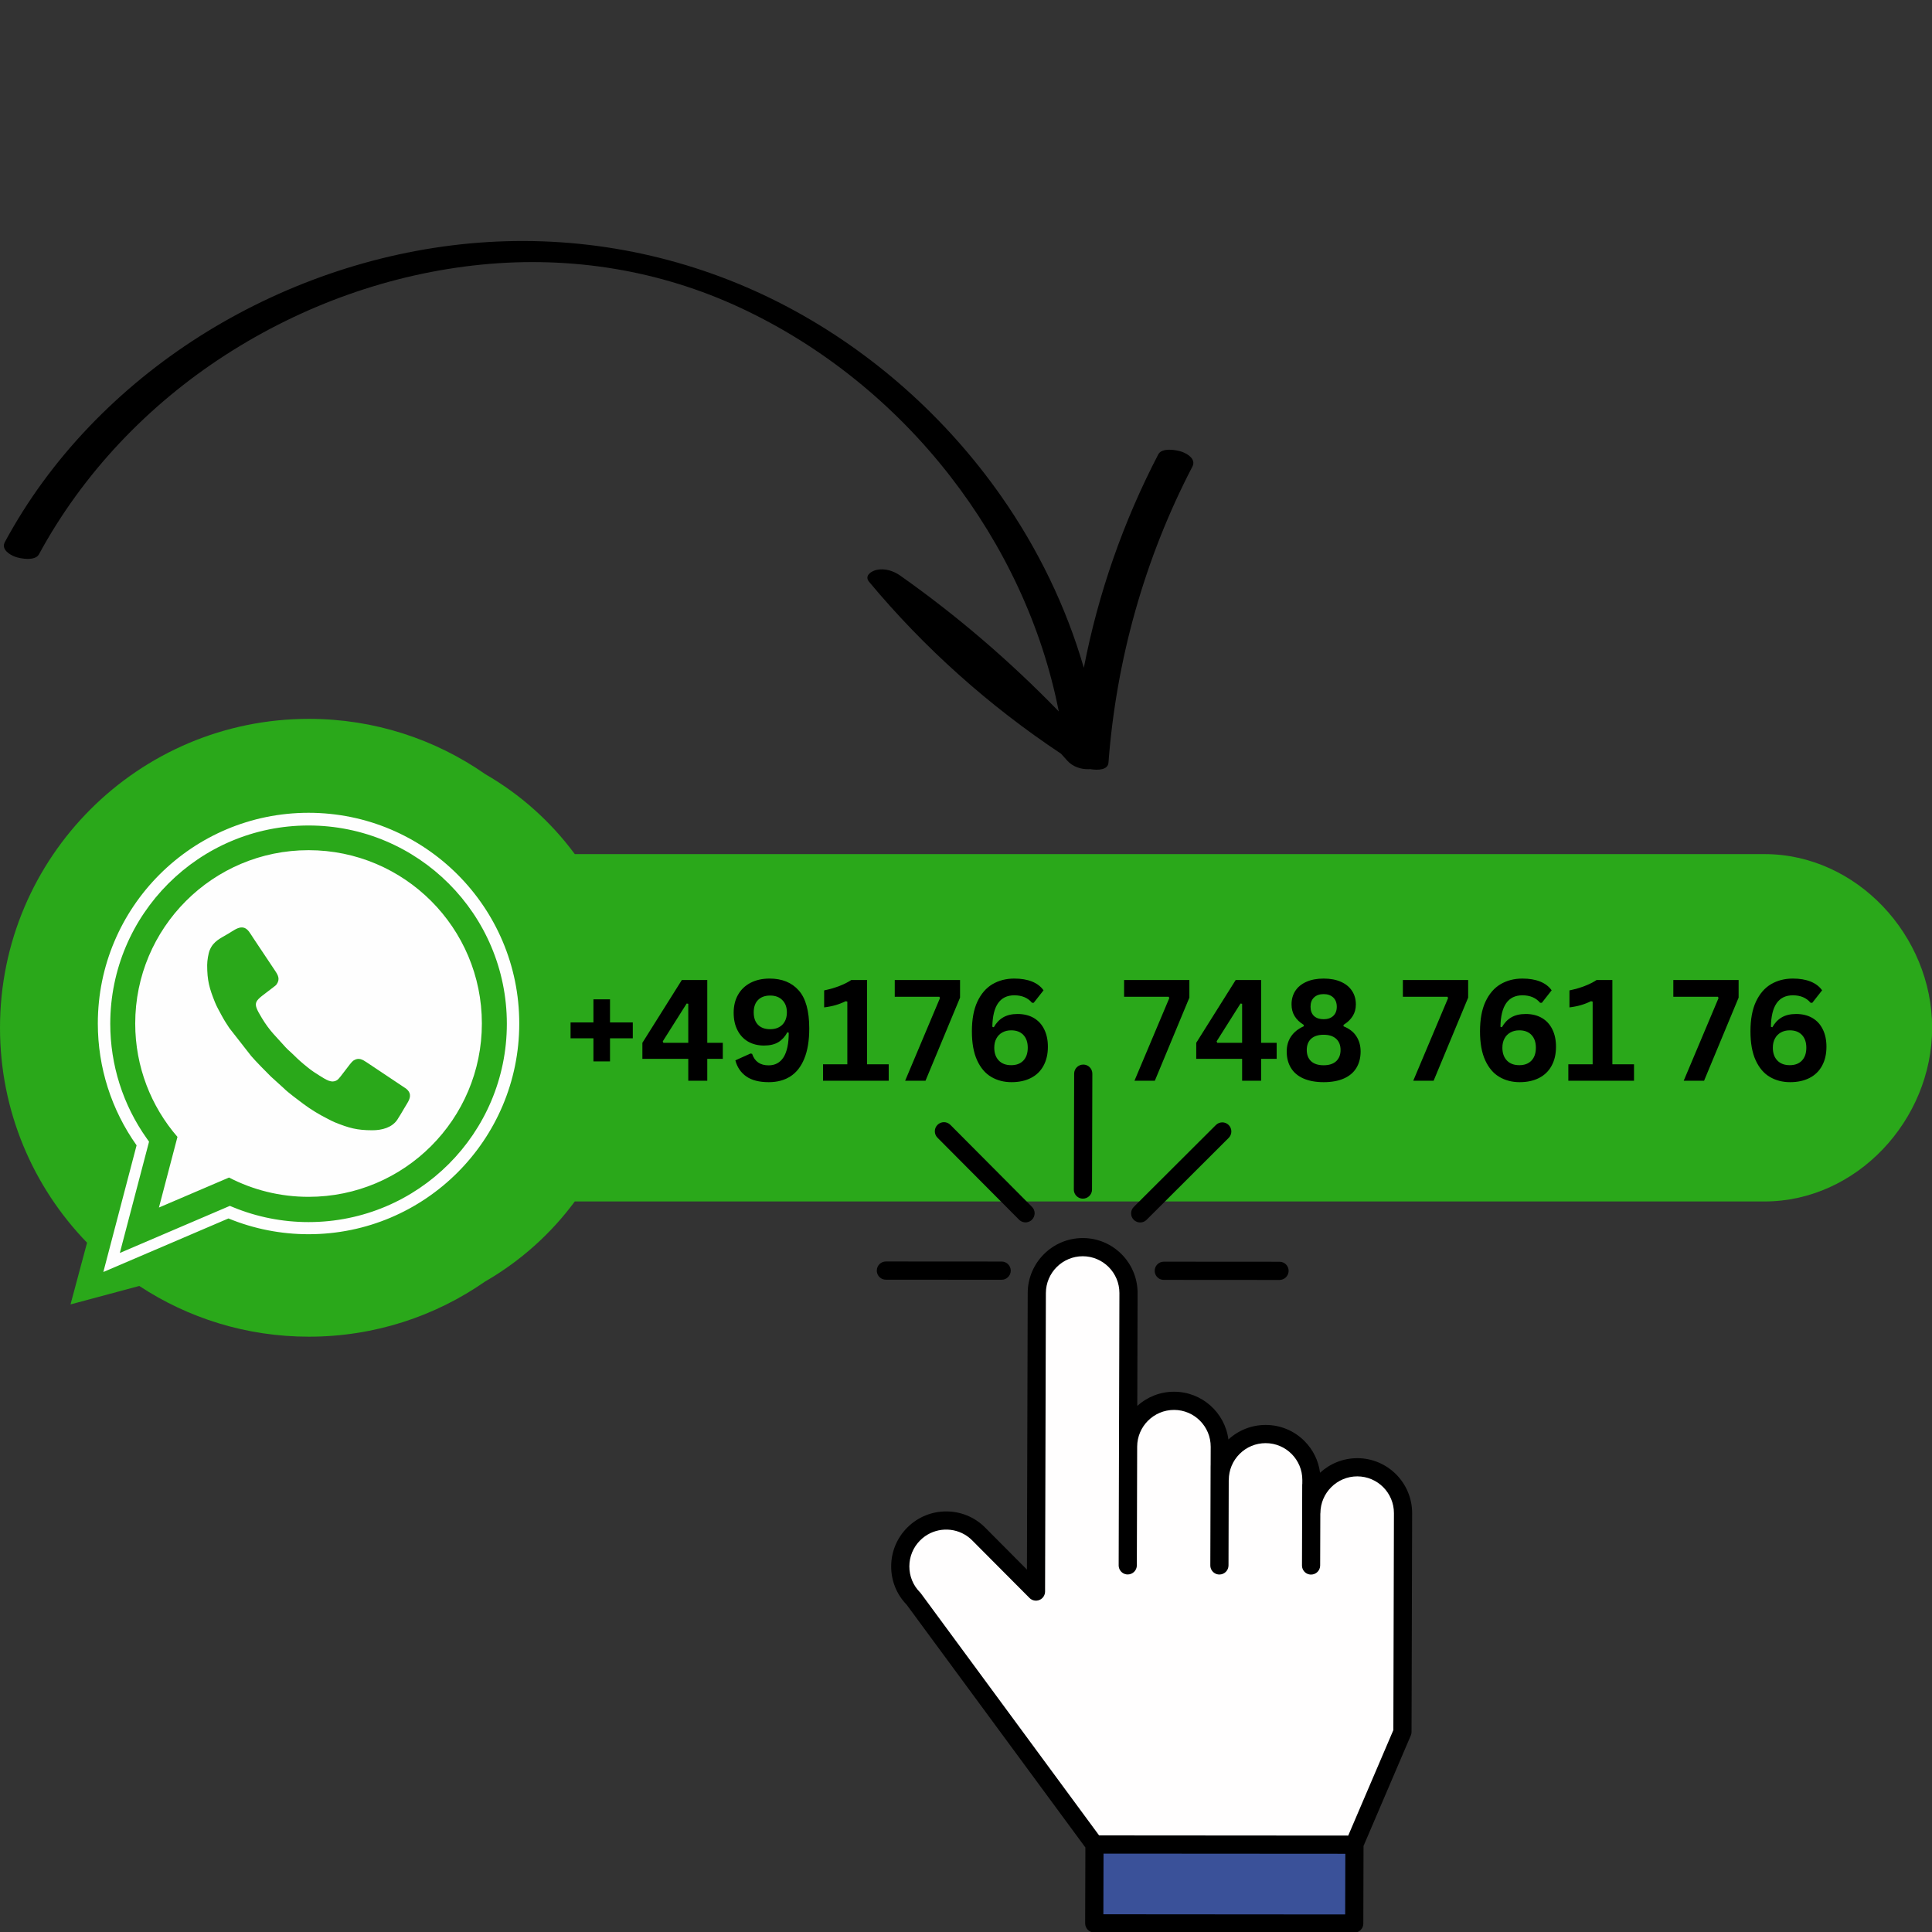 <svg xmlns="http://www.w3.org/2000/svg" xmlns:xlink="http://www.w3.org/1999/xlink" width="500" zoomAndPan="magnify" viewBox="0 0 375 375" height="500" preserveAspectRatio="xMidYMid meet" version="1.0"><rect x="0" y="0" width="375" height="375" fill="#333333" stroke="none"/><defs><g/><clipPath id="c1d25fd317"><path d="M 0 139.5 L 375 139.5 L 375 259.5 L 0 259.5 Z M 0 139.5 " clip-rule="nonzero"/></clipPath><clipPath id="1828c94f93"><path d="M 0 46 L 232 46 L 232 150 L 0 150 Z M 0 46 " clip-rule="nonzero"/></clipPath><clipPath id="3020f396c8"><path d="M 53.102 0 L 242.551 94.035 L 189.531 200.848 L 0.082 106.816 Z M 53.102 0 " clip-rule="nonzero"/></clipPath><clipPath id="48c62a89ba"><path d="M 53.102 0 L 242.551 94.035 L 189.531 200.848 L 0.082 106.816 Z M 53.102 0 " clip-rule="nonzero"/></clipPath><clipPath id="d422bcdfec"><path d="M 53.102 0 L 242.551 94.035 L 189.531 200.848 L 0.082 106.816 Z M 53.102 0 " clip-rule="nonzero"/></clipPath><clipPath id="4b2455941d"><path d="M 174 242 L 273 242 L 273 359 L 174 359 Z M 174 242 " clip-rule="nonzero"/></clipPath><clipPath id="6c443325e9"><path d="M 196.113 193.453 L 325.887 268.676 L 251.043 397.801 L 121.266 322.578 Z M 196.113 193.453 " clip-rule="nonzero"/></clipPath><clipPath id="eb0cb6c742"><path d="M 196.113 193.453 L 325.887 268.676 L 251.043 397.801 L 121.266 322.578 Z M 196.113 193.453 " clip-rule="nonzero"/></clipPath><clipPath id="e0eeb2e96d"><path d="M 212 358 L 263 358 L 263 374 L 212 374 Z M 212 358 " clip-rule="nonzero"/></clipPath><clipPath id="ccc0697975"><path d="M 196.113 193.453 L 325.887 268.676 L 251.043 397.801 L 121.266 322.578 Z M 196.113 193.453 " clip-rule="nonzero"/></clipPath><clipPath id="208801d541"><path d="M 196.113 193.453 L 325.887 268.676 L 251.043 397.801 L 121.266 322.578 Z M 196.113 193.453 " clip-rule="nonzero"/></clipPath><clipPath id="565870c588"><path d="M 170 206 L 275 206 L 275 375 L 170 375 Z M 170 206 " clip-rule="nonzero"/></clipPath><clipPath id="dfcd2f4375"><path d="M 196.113 193.453 L 325.887 268.676 L 251.043 397.801 L 121.266 322.578 Z M 196.113 193.453 " clip-rule="nonzero"/></clipPath><clipPath id="07447a5246"><path d="M 196.113 193.453 L 325.887 268.676 L 251.043 397.801 L 121.266 322.578 Z M 196.113 193.453 " clip-rule="nonzero"/></clipPath></defs><g clip-path="url(#c1d25fd317)"><path fill="#2aa81a" d="M 94.211 248.711 C 101.008 244.781 106.922 239.488 111.566 233.203 L 342.484 233.203 C 360.383 233.203 375.027 217.387 375.027 199.492 C 375.027 181.598 360.383 165.781 342.484 165.781 L 111.566 165.781 C 106.922 159.492 101.008 154.199 94.207 150.273 C 84.496 143.504 72.691 139.531 59.957 139.531 C 26.844 139.531 0 166.375 0 199.492 C 0 215.707 6.438 230.418 16.898 241.207 L 13.688 253.184 L 27.035 249.605 C 36.484 255.828 47.797 259.449 59.957 259.449 C 72.695 259.449 84.5 255.477 94.211 248.707 Z M 94.211 248.711 " fill-opacity="1" fill-rule="evenodd"/></g><path fill="#fefefe" d="M 44.344 236.5 L 20.059 246.895 L 26.512 222.305 C 21.625 215.418 18.988 207.191 18.988 198.66 C 18.988 176.074 37.305 157.762 59.891 157.762 C 82.477 157.762 100.789 176.074 100.789 198.66 C 100.789 221.246 82.477 239.562 59.891 239.562 C 54.535 239.562 49.266 238.523 44.344 236.5 Z M 23.258 243.199 L 44.617 234.059 L 45.262 234.324 C 49.902 236.234 54.871 237.207 59.891 237.207 C 81.145 237.207 98.379 219.973 98.379 198.719 C 98.379 177.461 81.145 160.227 59.891 160.227 C 38.637 160.227 21.402 177.461 21.402 198.719 C 21.402 206.703 23.859 214.453 28.48 220.965 L 28.93 221.598 Z M 59.891 165.02 C 78.469 165.02 93.531 180.082 93.531 198.66 C 93.531 217.242 78.469 232.305 59.891 232.305 C 54.324 232.305 49.078 230.953 44.453 228.559 L 30.848 234.383 L 34.445 220.672 C 29.336 214.773 26.246 207.078 26.246 198.66 C 26.246 180.082 41.309 165.02 59.891 165.02 Z M 40.211 187.324 C 40.211 190.336 40.637 191.832 41.734 194.562 C 42.082 195.426 42.59 196.289 43.027 197.113 C 43.504 198.004 43.984 198.75 44.516 199.547 L 48.766 204.98 C 49.465 205.812 51.852 208.258 52.566 208.945 L 55.105 211.25 C 55.875 212.035 57.938 213.555 58.867 214.254 C 60.379 215.383 61.988 216.355 63.684 217.203 C 64.156 217.441 64.535 217.656 65.027 217.855 C 67.73 218.941 69.262 219.383 72.266 219.383 C 74.152 219.383 76.102 218.859 77.125 217.32 C 77.594 216.621 77.992 215.895 78.43 215.168 C 78.656 214.793 78.832 214.492 79.066 214.109 C 79.336 213.664 79.527 213.242 79.57 212.832 L 79.57 212.488 C 79.523 212.074 79.297 211.68 78.812 211.297 L 71.207 206.219 C 70.34 205.641 69.613 205.195 68.59 205.863 C 67.992 206.25 66.039 209.258 65.445 209.637 C 64.324 210.352 63.254 209.523 62.027 208.785 C 61.23 208.305 60.508 207.809 59.801 207.246 C 58.68 206.348 57.891 205.668 56.871 204.641 L 55.871 203.719 C 55.707 203.551 55.562 203.426 55.414 203.254 C 53.621 201.223 52.367 200.156 50.832 197.609 C 48.781 194.203 49.359 194.523 53.09 191.594 C 53.32 191.414 53.539 191.277 53.699 191.047 C 54.391 190.047 53.98 189.297 53.402 188.43 L 49.156 182.066 C 48.871 181.637 48.629 181.223 48.328 180.82 C 47.934 180.297 47.523 180.066 47.102 180.02 L 46.762 180.02 C 45.98 180.102 45.18 180.703 44.422 181.16 C 42.82 182.125 41.465 182.633 40.723 184.379 C 40.449 185.023 40.211 186.418 40.211 187.324 Z M 40.211 187.324 " fill-opacity="1" fill-rule="evenodd"/><g clip-path="url(#1828c94f93)"><g clip-path="url(#3020f396c8)"><g clip-path="url(#48c62a89ba)"><g clip-path="url(#d422bcdfec)"><path fill="#000000" d="M 215.152 148.035 C 216.664 128.035 222.172 108.379 231.438 90.578 C 232.172 89.168 230.641 88.145 229.449 87.707 C 228.41 87.328 225.539 86.82 224.828 88.18 C 218.031 101.246 213.152 115.215 210.371 129.625 C 206.934 117.754 201.441 106.473 194.348 96.34 C 183.691 81.117 169.391 68.344 152.973 59.629 C 136.074 50.66 117.203 46.25 98.086 46.828 C 79.453 47.391 61.012 52.691 44.73 61.723 C 28.555 70.695 14.34 83.574 4.434 99.242 C 3.207 101.188 2.047 103.172 0.953 105.191 C 0.195 106.59 1.77 107.633 2.941 108.066 C 4 108.453 6.824 108.945 7.559 107.59 C 16.105 91.836 28.75 78.586 43.785 68.887 C 58.691 59.273 75.816 53.105 93.484 51.359 C 110.859 49.645 128.074 52.441 143.77 59.77 C 159.688 67.203 173.652 78.547 184.422 92.41 C 194.82 105.793 202.238 121.445 205.512 138.094 C 196.086 128.375 185.797 119.523 174.715 111.711 C 173.41 110.789 171.711 110.258 170.109 110.625 C 169.105 110.855 167.715 111.754 168.695 112.934 C 179.434 125.824 191.996 137.023 205.953 146.301 C 206.344 146.742 206.75 147.172 207.137 147.617 C 208.176 148.809 209.824 149.367 211.387 149.297 C 211.445 149.293 211.508 149.285 211.566 149.281 C 213.168 149.551 215.047 149.441 215.152 148.035 Z M 215.152 148.035 " fill-opacity="1" fill-rule="nonzero"/></g></g></g></g><g clip-path="url(#4b2455941d)"><g clip-path="url(#6c443325e9)"><g clip-path="url(#eb0cb6c742)"><path fill="#fffefe" d="M 262.852 358.051 L 212.438 358.016 L 177.328 310.332 C 173.863 306.848 173.879 301.207 177.363 297.73 C 180.848 294.25 186.484 294.254 189.953 297.738 L 201.082 308.922 L 201.086 307.488 L 201.242 250.977 C 201.254 246.055 205.25 242.07 210.164 242.074 C 215.082 242.074 219.055 246.07 219.043 250.988 L 218.961 280.805 C 218.973 275.883 222.969 271.895 227.887 271.898 C 232.801 271.902 236.773 275.895 236.762 280.816 L 236.742 287.254 C 236.758 282.332 240.754 278.344 245.668 278.348 C 250.582 278.352 254.559 282.344 254.543 287.266 L 254.527 293.703 C 254.539 288.781 258.535 284.797 263.453 284.797 C 268.367 284.801 272.34 288.793 272.328 293.715 L 272.289 307.539 L 272.266 315.812 L 272.211 336.172 Z M 262.852 358.051 " fill-opacity="1" fill-rule="nonzero"/></g></g></g><g clip-path="url(#e0eeb2e96d)"><g clip-path="url(#ccc0697975)"><g clip-path="url(#208801d541)"><path fill="#3a5199" d="M 262.855 373.359 L 212.395 373.324 L 212.438 358.016 L 262.898 358.051 Z M 262.855 373.359 " fill-opacity="1" fill-rule="nonzero"/></g></g></g><g clip-path="url(#565870c588)"><g clip-path="url(#dfcd2f4375)"><g clip-path="url(#07447a5246)"><path fill="#000000" d="M 209.312 232.422 C 208.785 232.117 208.43 231.543 208.43 230.891 L 208.492 208.395 C 208.496 207.422 209.289 206.633 210.262 206.633 C 211.238 206.629 212.023 207.422 212.023 208.398 L 211.961 230.891 C 211.957 231.867 211.164 232.656 210.191 232.656 C 209.871 232.656 209.57 232.57 209.312 232.422 Z M 198.172 237.027 C 198.844 237.418 199.723 237.324 200.301 236.746 C 200.992 236.059 200.996 234.941 200.309 234.25 L 184.465 218.332 C 183.777 217.637 182.66 217.645 181.969 218.332 C 181.277 219.02 181.277 220.137 181.965 220.828 L 197.805 236.746 C 197.918 236.859 198.039 236.953 198.172 237.027 Z M 194.422 244.867 L 171.957 244.852 C 170.98 244.852 170.191 245.641 170.188 246.617 C 170.184 247.273 170.539 247.844 171.066 248.148 C 171.324 248.297 171.625 248.383 171.945 248.387 L 194.414 248.402 C 195.387 248.402 196.18 247.613 196.184 246.637 C 196.184 245.66 195.398 244.867 194.422 244.867 Z M 225.004 248.188 C 225.262 248.336 225.562 248.422 225.883 248.422 L 248.352 248.438 C 249.324 248.438 250.117 247.648 250.121 246.672 C 250.121 245.695 249.332 244.902 248.359 244.906 L 225.895 244.891 C 224.918 244.891 224.129 245.68 224.125 246.656 C 224.121 247.309 224.477 247.879 225.004 248.188 Z M 220.059 236.762 C 220.172 236.871 220.293 236.969 220.426 237.043 C 221.098 237.434 221.977 237.34 222.555 236.762 L 238.484 220.867 C 239.176 220.18 239.176 219.062 238.492 218.371 C 237.805 217.676 236.688 217.68 235.996 218.371 L 220.066 234.262 C 219.375 234.953 219.371 236.07 220.059 236.762 Z M 262.852 375.125 L 212.391 375.09 C 212.078 375.09 211.773 375.008 211.508 374.855 C 211.375 374.777 211.254 374.684 211.145 374.574 C 210.812 374.242 210.629 373.793 210.629 373.324 L 210.672 358.598 L 175.984 311.48 C 174.035 309.477 172.969 306.832 172.977 304.027 C 172.984 301.176 174.102 298.496 176.121 296.48 C 180.289 292.32 187.059 292.332 191.203 296.488 L 199.328 304.656 L 199.477 250.977 C 199.492 245.09 204.289 240.301 210.172 240.305 C 216.051 240.305 220.82 245.105 220.805 250.992 L 220.746 272.879 C 222.641 271.172 225.148 270.129 227.891 270.133 C 233.293 270.137 237.758 274.184 238.434 279.402 C 240.414 277.578 242.969 276.582 245.672 276.582 C 248.52 276.582 251.195 277.695 253.207 279.715 C 254.879 281.398 255.926 283.543 256.219 285.859 C 258.129 284.105 260.672 283.031 263.457 283.031 C 269.328 283.035 274.105 287.828 274.094 293.715 L 273.977 336.176 C 273.977 336.41 273.926 336.645 273.832 336.863 L 264.66 358.301 L 264.621 373.359 C 264.617 374.336 263.824 375.129 262.852 375.125 Z M 178.75 309.281 L 213.332 356.25 L 261.691 356.285 L 270.449 335.812 L 270.562 293.715 C 270.574 289.773 267.387 286.566 263.445 286.562 C 259.512 286.562 256.301 289.766 256.289 293.703 C 256.289 293.734 256.273 293.762 256.273 293.793 L 256.242 303.859 C 256.242 304.836 255.449 305.625 254.473 305.625 C 254.152 305.625 253.855 305.539 253.594 305.391 C 253.066 305.082 252.715 304.512 252.715 303.859 L 252.758 288.125 C 252.758 288.094 252.777 288.066 252.777 288.035 L 252.781 287.266 C 252.793 283.324 249.602 280.117 245.664 280.113 C 243.758 280.113 241.961 280.855 240.609 282.203 C 239.262 283.551 238.516 285.34 238.508 287.246 L 238.508 287.254 C 238.508 287.27 238.496 287.285 238.496 287.301 L 238.453 303.848 C 238.449 304.824 237.656 305.613 236.684 305.613 C 236.363 305.613 236.062 305.527 235.805 305.379 C 235.277 305.07 234.922 304.5 234.922 303.848 L 234.977 284.465 C 234.977 284.445 234.984 284.434 234.984 284.414 L 234.996 280.812 C 235.008 276.875 231.816 273.664 227.879 273.664 C 223.945 273.664 220.738 276.859 220.723 280.797 L 220.723 280.805 L 220.66 303.836 C 220.656 304.812 219.867 305.602 218.891 305.602 C 218.57 305.602 218.27 305.516 218.012 305.367 C 217.484 305.059 217.133 304.488 217.133 303.836 L 217.195 280.801 L 217.277 250.988 C 217.289 247.047 214.094 243.84 210.16 243.836 C 206.227 243.836 203.016 247.039 203.004 250.977 L 202.848 308.922 C 202.844 309.637 202.414 310.281 201.754 310.551 C 201.094 310.824 200.332 310.676 199.832 310.168 L 188.699 298.984 C 188.25 298.531 187.754 298.156 187.227 297.848 C 184.504 296.27 180.945 296.645 178.609 298.977 C 177.258 300.324 176.508 302.121 176.504 304.027 C 176.5 305.938 177.234 307.73 178.582 309.082 C 178.641 309.145 178.699 309.211 178.75 309.281 Z M 261.098 371.594 L 261.129 359.816 L 214.195 359.785 L 214.164 371.559 Z M 261.098 371.594 " fill-opacity="1" fill-rule="nonzero"/></g></g></g><g fill="#000000" fill-opacity="1"><g transform="translate(109.591, 209.767)"><g><path d="M 8.812 -11.312 L 13.234 -11.312 L 13.234 -8.234 L 8.812 -8.234 L 8.812 -3.75 L 5.594 -3.75 L 5.594 -8.234 L 1.156 -8.234 L 1.156 -11.312 L 5.594 -11.312 L 5.594 -15.797 L 8.812 -15.797 Z M 8.812 -11.312 "/></g></g></g><g fill="#000000" fill-opacity="1"><g transform="translate(124.015, 209.767)"><g><path d="M 13.266 0 L 9.578 0 L 9.578 -4.25 L 0.672 -4.25 L 0.672 -7.359 L 8.328 -19.547 L 13.266 -19.547 L 13.266 -7.359 L 16.281 -7.359 L 16.281 -4.25 L 13.266 -4.25 Z M 4.625 -7.641 L 4.75 -7.359 L 9.578 -7.359 L 9.578 -14.938 L 9.266 -14.984 Z M 4.625 -7.641 "/></g></g></g><g fill="#000000" fill-opacity="1"><g transform="translate(141.045, 209.767)"><g><path d="M 8.172 0.281 C 6.328 0.281 4.875 -0.086 3.812 -0.828 C 2.75 -1.578 2.039 -2.617 1.688 -3.953 L 4.625 -5.281 L 4.938 -5.219 C 5.438 -3.727 6.504 -2.984 8.141 -2.984 C 9.41 -2.984 10.379 -3.508 11.047 -4.562 C 11.711 -5.625 12.047 -7.207 12.047 -9.312 L 11.781 -9.406 C 11.332 -8.562 10.75 -7.922 10.031 -7.484 C 9.312 -7.047 8.383 -6.828 7.25 -6.828 C 6.082 -6.828 5.051 -7.082 4.156 -7.594 C 3.27 -8.113 2.582 -8.852 2.094 -9.812 C 1.602 -10.77 1.359 -11.895 1.359 -13.188 C 1.359 -14.539 1.645 -15.711 2.219 -16.703 C 2.789 -17.703 3.602 -18.473 4.656 -19.016 C 5.707 -19.555 6.93 -19.828 8.328 -19.828 C 10.742 -19.828 12.629 -19.062 13.984 -17.531 C 15.348 -16 16.031 -13.535 16.031 -10.141 C 16.031 -7.805 15.711 -5.863 15.078 -4.312 C 14.453 -2.758 13.551 -1.602 12.375 -0.844 C 11.207 -0.094 9.805 0.281 8.172 0.281 Z M 8.438 -10 C 9.438 -10 10.227 -10.289 10.812 -10.875 C 11.395 -11.469 11.688 -12.266 11.688 -13.266 C 11.688 -14.266 11.395 -15.055 10.812 -15.641 C 10.238 -16.234 9.445 -16.531 8.438 -16.531 C 7.438 -16.531 6.656 -16.242 6.094 -15.672 C 5.531 -15.109 5.25 -14.305 5.25 -13.266 C 5.25 -12.223 5.531 -11.414 6.094 -10.844 C 6.656 -10.281 7.438 -10 8.438 -10 Z M 8.438 -10 "/></g></g></g><g fill="#000000" fill-opacity="1"><g transform="translate(158.717, 209.767)"><g><path d="M 1.031 0 L 1.031 -3.188 L 5.75 -3.188 L 5.75 -15.359 L 5.438 -15.438 C 4.77 -15.113 4.113 -14.859 3.469 -14.672 C 2.82 -14.484 2.082 -14.336 1.25 -14.234 L 1.25 -17.531 C 3.414 -17.988 5.172 -18.66 6.516 -19.547 L 9.578 -19.547 L 9.578 -3.188 L 13.781 -3.188 L 13.781 0 Z M 1.031 0 "/></g></g></g><g fill="#000000" fill-opacity="1"><g transform="translate(173.141, 209.767)"><g><path d="M 6.5 0 L 2.547 0 L 9.297 -16.016 L 9.203 -16.297 L 0.531 -16.297 L 0.531 -19.547 L 13.203 -19.547 L 13.203 -16.125 Z M 6.5 0 "/></g></g></g><g fill="#000000" fill-opacity="1"><g transform="translate(187.003, 209.767)"><g><path d="M 9.344 0.281 C 7.875 0.281 6.562 -0.055 5.406 -0.734 C 4.25 -1.41 3.332 -2.484 2.656 -3.953 C 1.977 -5.43 1.641 -7.305 1.641 -9.578 C 1.641 -11.898 1.992 -13.82 2.703 -15.344 C 3.422 -16.875 4.395 -18.004 5.625 -18.734 C 6.863 -19.461 8.281 -19.828 9.875 -19.828 C 11.207 -19.828 12.352 -19.633 13.312 -19.25 C 14.27 -18.863 15.016 -18.297 15.547 -17.547 L 13.641 -15.125 L 13.312 -15.125 C 12.5 -16.094 11.352 -16.578 9.875 -16.578 C 7.094 -16.578 5.672 -14.539 5.609 -10.469 L 5.891 -10.375 C 6.348 -11.207 6.945 -11.844 7.688 -12.281 C 8.438 -12.727 9.375 -12.953 10.5 -12.953 C 11.719 -12.953 12.766 -12.695 13.641 -12.188 C 14.523 -11.676 15.203 -10.941 15.672 -9.984 C 16.148 -9.035 16.391 -7.906 16.391 -6.594 C 16.391 -5.164 16.102 -3.93 15.531 -2.891 C 14.969 -1.859 14.156 -1.07 13.094 -0.531 C 12.039 0.008 10.789 0.281 9.344 0.281 Z M 9.266 -3.016 C 10.273 -3.016 11.062 -3.312 11.625 -3.906 C 12.195 -4.5 12.484 -5.332 12.484 -6.406 C 12.484 -7.469 12.195 -8.297 11.625 -8.891 C 11.062 -9.484 10.273 -9.781 9.266 -9.781 C 8.609 -9.781 8.031 -9.641 7.531 -9.359 C 7.039 -9.086 6.66 -8.695 6.391 -8.188 C 6.117 -7.688 5.984 -7.094 5.984 -6.406 C 5.984 -5.363 6.273 -4.535 6.859 -3.922 C 7.441 -3.316 8.242 -3.016 9.266 -3.016 Z M 9.266 -3.016 "/></g></g></g><g fill="#000000" fill-opacity="1"><g transform="translate(204.748, 209.767)"><g/></g></g><g fill="#000000" fill-opacity="1"><g transform="translate(211.205, 209.767)"><g/></g></g><g fill="#000000" fill-opacity="1"><g transform="translate(217.654, 209.767)"><g><path d="M 6.5 0 L 2.547 0 L 9.297 -16.016 L 9.203 -16.297 L 0.531 -16.297 L 0.531 -19.547 L 13.203 -19.547 L 13.203 -16.125 Z M 6.5 0 "/></g></g></g><g fill="#000000" fill-opacity="1"><g transform="translate(231.517, 209.767)"><g><path d="M 13.266 0 L 9.578 0 L 9.578 -4.25 L 0.672 -4.25 L 0.672 -7.359 L 8.328 -19.547 L 13.266 -19.547 L 13.266 -7.359 L 16.281 -7.359 L 16.281 -4.25 L 13.266 -4.25 Z M 4.625 -7.641 L 4.75 -7.359 L 9.578 -7.359 L 9.578 -14.938 L 9.266 -14.984 Z M 4.625 -7.641 "/></g></g></g><g fill="#000000" fill-opacity="1"><g transform="translate(248.547, 209.767)"><g><path d="M 8.375 0.281 C 6.832 0.281 5.52 0.039 4.438 -0.438 C 3.363 -0.914 2.555 -1.602 2.016 -2.5 C 1.473 -3.395 1.203 -4.453 1.203 -5.672 C 1.203 -6.797 1.484 -7.77 2.047 -8.594 C 2.609 -9.426 3.426 -10.082 4.5 -10.562 L 4.5 -10.844 C 3.738 -11.312 3.156 -11.867 2.75 -12.516 C 2.344 -13.172 2.141 -13.938 2.141 -14.812 C 2.141 -15.801 2.379 -16.672 2.859 -17.422 C 3.348 -18.18 4.062 -18.77 5 -19.188 C 5.945 -19.613 7.07 -19.828 8.375 -19.828 C 9.688 -19.828 10.812 -19.613 11.75 -19.188 C 12.688 -18.77 13.398 -18.18 13.891 -17.422 C 14.379 -16.672 14.625 -15.801 14.625 -14.812 C 14.625 -13.938 14.414 -13.176 14 -12.531 C 13.594 -11.883 13.004 -11.32 12.234 -10.844 L 12.234 -10.562 C 13.367 -10.102 14.203 -9.453 14.734 -8.609 C 15.273 -7.773 15.547 -6.797 15.547 -5.672 C 15.547 -4.453 15.273 -3.395 14.734 -2.5 C 14.191 -1.602 13.383 -0.914 12.312 -0.438 C 11.238 0.039 9.926 0.281 8.375 0.281 Z M 8.375 -11.938 C 9.156 -11.938 9.773 -12.148 10.234 -12.578 C 10.691 -13.004 10.922 -13.598 10.922 -14.359 C 10.922 -15.117 10.691 -15.719 10.234 -16.156 C 9.773 -16.594 9.156 -16.812 8.375 -16.812 C 7.582 -16.812 6.957 -16.594 6.5 -16.156 C 6.051 -15.727 5.828 -15.129 5.828 -14.359 C 5.828 -13.586 6.051 -12.988 6.5 -12.562 C 6.957 -12.145 7.582 -11.938 8.375 -11.938 Z M 8.375 -3 C 9.414 -3 10.223 -3.258 10.797 -3.781 C 11.367 -4.312 11.656 -5.039 11.656 -5.969 C 11.656 -6.895 11.367 -7.617 10.797 -8.141 C 10.223 -8.66 9.414 -8.922 8.375 -8.922 C 7.32 -8.922 6.508 -8.66 5.938 -8.141 C 5.375 -7.617 5.094 -6.895 5.094 -5.969 C 5.094 -5.039 5.375 -4.312 5.938 -3.781 C 6.508 -3.258 7.32 -3 8.375 -3 Z M 8.375 -3 "/></g></g></g><g fill="#000000" fill-opacity="1"><g transform="translate(265.31, 209.767)"><g/></g></g><g fill="#000000" fill-opacity="1"><g transform="translate(271.766, 209.767)"><g><path d="M 6.5 0 L 2.547 0 L 9.297 -16.016 L 9.203 -16.297 L 0.531 -16.297 L 0.531 -19.547 L 13.203 -19.547 L 13.203 -16.125 Z M 6.5 0 "/></g></g></g><g fill="#000000" fill-opacity="1"><g transform="translate(285.628, 209.767)"><g><path d="M 9.344 0.281 C 7.875 0.281 6.562 -0.055 5.406 -0.734 C 4.25 -1.41 3.332 -2.484 2.656 -3.953 C 1.977 -5.43 1.641 -7.305 1.641 -9.578 C 1.641 -11.898 1.992 -13.82 2.703 -15.344 C 3.422 -16.875 4.395 -18.004 5.625 -18.734 C 6.863 -19.461 8.281 -19.828 9.875 -19.828 C 11.207 -19.828 12.352 -19.633 13.312 -19.25 C 14.27 -18.863 15.016 -18.297 15.547 -17.547 L 13.641 -15.125 L 13.312 -15.125 C 12.5 -16.094 11.352 -16.578 9.875 -16.578 C 7.094 -16.578 5.672 -14.539 5.609 -10.469 L 5.891 -10.375 C 6.348 -11.207 6.945 -11.844 7.688 -12.281 C 8.438 -12.727 9.375 -12.953 10.5 -12.953 C 11.719 -12.953 12.766 -12.695 13.641 -12.188 C 14.523 -11.676 15.203 -10.941 15.672 -9.984 C 16.148 -9.035 16.391 -7.906 16.391 -6.594 C 16.391 -5.164 16.102 -3.93 15.531 -2.891 C 14.969 -1.859 14.156 -1.07 13.094 -0.531 C 12.039 0.008 10.789 0.281 9.344 0.281 Z M 9.266 -3.016 C 10.273 -3.016 11.062 -3.312 11.625 -3.906 C 12.195 -4.5 12.484 -5.332 12.484 -6.406 C 12.484 -7.469 12.195 -8.297 11.625 -8.891 C 11.062 -9.484 10.273 -9.781 9.266 -9.781 C 8.609 -9.781 8.031 -9.641 7.531 -9.359 C 7.039 -9.086 6.66 -8.695 6.391 -8.188 C 6.117 -7.688 5.984 -7.094 5.984 -6.406 C 5.984 -5.363 6.273 -4.535 6.859 -3.922 C 7.441 -3.316 8.242 -3.016 9.266 -3.016 Z M 9.266 -3.016 "/></g></g></g><g fill="#000000" fill-opacity="1"><g transform="translate(303.381, 209.767)"><g><path d="M 1.031 0 L 1.031 -3.188 L 5.75 -3.188 L 5.75 -15.359 L 5.438 -15.438 C 4.77 -15.113 4.113 -14.859 3.469 -14.672 C 2.82 -14.484 2.082 -14.336 1.25 -14.234 L 1.25 -17.531 C 3.414 -17.988 5.172 -18.66 6.516 -19.547 L 9.578 -19.547 L 9.578 -3.188 L 13.781 -3.188 L 13.781 0 Z M 1.031 0 "/></g></g></g><g fill="#000000" fill-opacity="1"><g transform="translate(317.804, 209.767)"><g/></g></g><g fill="#000000" fill-opacity="1"><g transform="translate(324.261, 209.767)"><g><path d="M 6.5 0 L 2.547 0 L 9.297 -16.016 L 9.203 -16.297 L 0.531 -16.297 L 0.531 -19.547 L 13.203 -19.547 L 13.203 -16.125 Z M 6.5 0 "/></g></g></g><g fill="#000000" fill-opacity="1"><g transform="translate(338.123, 209.767)"><g><path d="M 9.344 0.281 C 7.875 0.281 6.562 -0.055 5.406 -0.734 C 4.25 -1.41 3.332 -2.484 2.656 -3.953 C 1.977 -5.43 1.641 -7.305 1.641 -9.578 C 1.641 -11.898 1.992 -13.82 2.703 -15.344 C 3.422 -16.875 4.395 -18.004 5.625 -18.734 C 6.863 -19.461 8.281 -19.828 9.875 -19.828 C 11.207 -19.828 12.352 -19.633 13.312 -19.25 C 14.27 -18.863 15.016 -18.297 15.547 -17.547 L 13.641 -15.125 L 13.312 -15.125 C 12.5 -16.094 11.352 -16.578 9.875 -16.578 C 7.094 -16.578 5.672 -14.539 5.609 -10.469 L 5.891 -10.375 C 6.348 -11.207 6.945 -11.844 7.688 -12.281 C 8.438 -12.727 9.375 -12.953 10.5 -12.953 C 11.719 -12.953 12.766 -12.695 13.641 -12.188 C 14.523 -11.676 15.203 -10.941 15.672 -9.984 C 16.148 -9.035 16.391 -7.906 16.391 -6.594 C 16.391 -5.164 16.102 -3.93 15.531 -2.891 C 14.969 -1.859 14.156 -1.07 13.094 -0.531 C 12.039 0.008 10.789 0.281 9.344 0.281 Z M 9.266 -3.016 C 10.273 -3.016 11.062 -3.312 11.625 -3.906 C 12.195 -4.5 12.484 -5.332 12.484 -6.406 C 12.484 -7.469 12.195 -8.297 11.625 -8.891 C 11.062 -9.484 10.273 -9.781 9.266 -9.781 C 8.609 -9.781 8.031 -9.641 7.531 -9.359 C 7.039 -9.086 6.66 -8.695 6.391 -8.188 C 6.117 -7.688 5.984 -7.094 5.984 -6.406 C 5.984 -5.363 6.273 -4.535 6.859 -3.922 C 7.441 -3.316 8.242 -3.016 9.266 -3.016 Z M 9.266 -3.016 "/></g></g></g></svg>